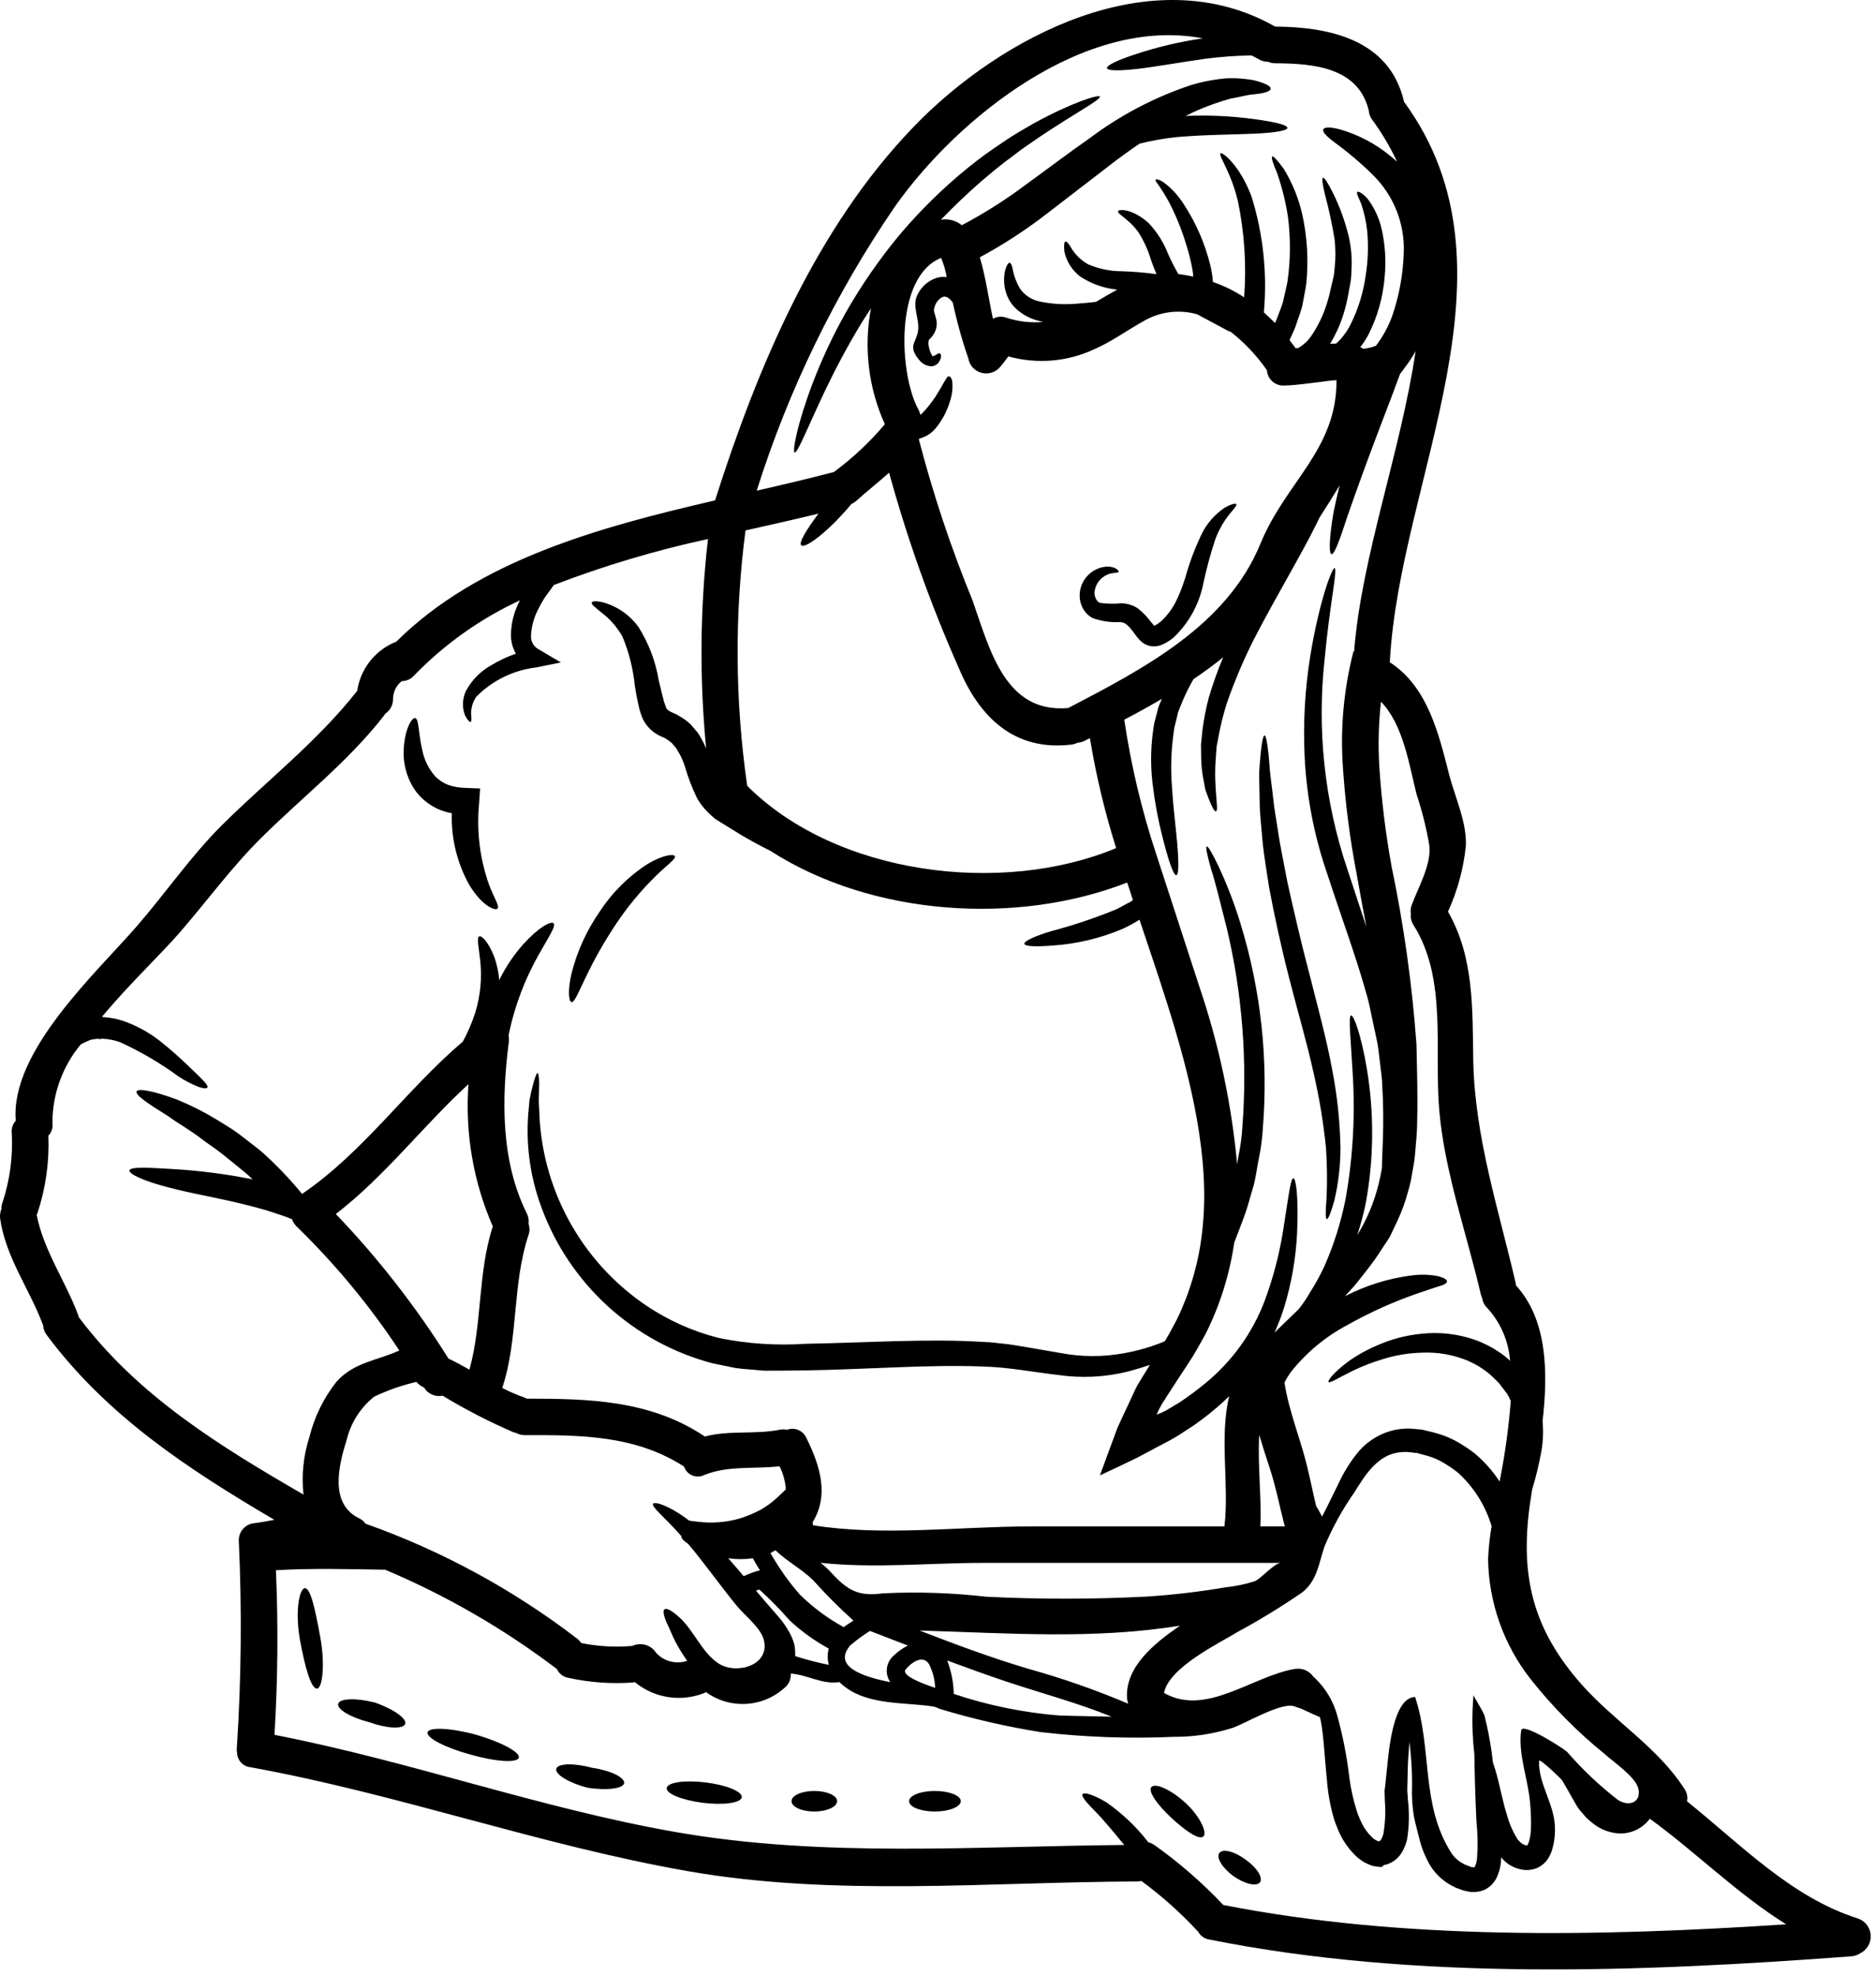 <svg width="75" height="79" viewBox="0 0 75 79" fill="none" xmlns="http://www.w3.org/2000/svg">
<path d="M58.948 74.647C59.005 74.537 59.04 74.416 59.05 74.292C59.086 73.798 59.078 73.301 59.026 72.808C58.977 71.792 58.953 70.887 58.943 70.123C58.852 69.339 58.84 68.548 58.909 67.761C58.909 67.805 59.303 68.428 59.347 68.578C59.472 69.072 59.569 69.572 59.639 70.077C59.654 70.193 59.668 70.32 59.683 70.447L59.78 70.748C59.955 71.327 60.057 71.95 60.257 72.596C60.346 72.909 60.477 73.209 60.646 73.487C60.709 73.584 60.794 73.666 60.894 73.725C60.928 73.742 60.964 73.755 61.001 73.764C61.026 73.764 61.044 73.769 61.054 73.769L61.074 73.749C61.097 73.7 61.116 73.65 61.132 73.599C61.176 73.439 61.201 73.274 61.205 73.108C61.217 72.747 61.204 72.386 61.166 72.028C61.084 71.093 60.68 70.106 60.816 69.167C60.865 68.846 62.484 69.873 62.653 70.033C63.267 70.741 63.95 71.386 64.692 71.959C65.151 72.242 65.635 72.032 65.494 71.483C65.377 71.023 64.51 70.441 64.171 70.13C63.066 69.239 62.064 68.226 61.184 67.112C60.111 65.741 59.517 64.056 59.491 62.316C59.512 61.877 59.559 61.44 59.632 61.007C59.387 60.187 58.923 59.448 58.29 58.872C58.102 58.724 57.905 58.589 57.699 58.468C57.5 58.35 57.285 58.258 57.062 58.196L56.683 58.093L56.634 58.079L56.615 58.074C56.595 58.079 56.6 58.079 56.605 58.084L56.551 58.074L56.391 58.054C56.191 58.03 55.989 58.04 55.793 58.084C55.044 58.239 54.552 58.989 54.158 59.64C53.674 60.328 53.266 61.067 52.942 61.844C52.723 62.506 52.65 63.197 52.062 63.654C51.235 64.225 50.377 64.75 49.493 65.228C48.771 65.676 46.737 66.639 46.535 67.675C48.214 68.633 50.053 67.009 51.755 66.717C51.897 66.691 52.044 66.706 52.178 66.761C52.312 66.816 52.427 66.909 52.509 67.028C52.519 67.038 52.534 67.048 52.548 67.062C52.993 67.477 53.312 68.01 53.467 68.599C53.69 69.413 53.851 70.242 53.948 71.08C54.009 71.534 54.11 71.982 54.25 72.418C54.279 72.53 54.333 72.623 54.372 72.73C54.418 72.836 54.469 72.94 54.527 73.041C54.632 73.212 54.762 73.367 54.912 73.5C54.946 73.519 54.977 73.543 55.009 73.565C55.032 73.571 55.055 73.581 55.075 73.595C55.084 73.595 55.089 73.6 55.093 73.609L55.143 73.595C55.162 73.59 55.24 73.575 55.208 73.575C55.136 73.59 55.199 73.58 55.218 73.527C55.255 73.459 55.284 73.387 55.305 73.312C55.38 72.874 55.4 72.428 55.364 71.984C55.364 71.863 55.354 71.741 55.354 71.625V71.576C55.354 71.51 55.364 71.532 55.364 71.51L55.374 71.422L55.393 71.257C55.412 71.038 55.437 70.824 55.459 70.615C55.517 70.056 55.688 67.847 56.574 67.837C57.265 69.909 56.788 72.123 58.014 74.059C58.148 74.264 58.337 74.427 58.559 74.531C58.564 74.536 58.588 74.545 58.583 74.545L58.627 74.56L58.729 74.599L58.826 74.637H58.87C58.914 74.658 58.948 74.633 58.948 74.647ZM48.086 1.534C43.382 0.629 38.31 4.683 35.788 8.242C33.392 11.74 31.527 15.572 30.252 19.615C31.289 19.377 32.305 19.139 33.273 18.885C33.293 18.881 33.312 18.881 33.327 18.876C34.082 18.32 34.77 17.676 35.375 16.959C34.718 15.508 34.524 13.889 34.82 12.323C34.698 12.513 34.577 12.698 34.46 12.883C33.867 13.855 33.39 14.77 33.017 15.549C32.272 17.11 31.889 18.127 31.767 18.087C31.674 18.059 31.859 16.979 32.488 15.32C32.859 14.348 33.301 13.405 33.811 12.499C34.443 11.389 35.172 10.337 35.99 9.356C36.817 8.381 37.734 7.485 38.729 6.681C39.163 6.33 39.614 6.002 40.081 5.697C40.51 5.395 40.934 5.161 41.317 4.938C42.888 4.077 43.924 3.775 43.968 3.858C44.034 3.975 43.05 4.48 41.624 5.432C41.268 5.68 40.869 5.934 40.475 6.25C40.062 6.546 39.648 6.892 39.215 7.261C38.69 7.721 38.151 8.23 37.615 8.784C37.762 8.758 37.913 8.765 38.057 8.803C38.202 8.84 38.336 8.909 38.452 9.003C39.346 8.531 40.201 7.99 41.01 7.383C41.929 6.717 42.762 6.08 43.545 5.539C44.775 4.612 46.146 3.891 47.607 3.404C48.091 3.257 48.59 3.164 49.095 3.127C49.436 3.119 49.777 3.145 50.112 3.204C50.623 3.336 50.817 3.452 50.798 3.555C50.778 3.657 50.554 3.73 50.093 3.774C49.859 3.788 49.568 3.885 49.208 3.939C48.78 4.057 48.361 4.204 47.952 4.377C47.777 4.45 47.592 4.537 47.403 4.635C48.329 4.596 49.257 4.639 50.175 4.766C50.973 4.873 51.469 4.999 51.469 5.111C51.469 5.223 50.959 5.308 50.151 5.344C49.343 5.381 48.234 5.379 47.047 5.48C46.545 5.532 46.048 5.62 45.559 5.743C45.169 6.005 44.766 6.297 44.333 6.633L41.862 8.535C41.014 9.192 40.115 9.777 39.172 10.286C39.41 11.074 39.537 12.018 39.697 12.743C39.778 12.698 39.867 12.67 39.96 12.663C40.052 12.655 40.145 12.668 40.232 12.699C40.705 12.856 41.205 12.914 41.701 12.87C41.594 12.846 41.483 12.816 41.373 12.782C41.114 12.697 40.874 12.562 40.667 12.383C40.48 12.221 40.337 12.016 40.249 11.785C40.133 11.472 40.11 11.133 40.184 10.807C40.242 10.611 40.305 10.501 40.363 10.505C40.422 10.51 40.466 10.622 40.5 10.834C40.554 11.078 40.646 11.313 40.772 11.529C40.868 11.668 40.99 11.786 41.132 11.877C41.274 11.968 41.433 12.03 41.599 12.059C42.065 12.154 42.541 12.182 43.014 12.142C43.287 12.123 43.554 12.098 43.812 12.069C44.095 11.904 44.377 11.734 44.665 11.578C44.135 11.526 43.626 11.345 43.182 11.053C42.863 10.807 42.641 10.458 42.554 10.065C42.53 9.817 42.539 9.671 42.593 9.656C42.646 9.641 42.739 9.748 42.86 9.968C43.023 10.216 43.243 10.421 43.502 10.566C43.925 10.747 44.38 10.842 44.84 10.843C45.307 10.857 45.773 10.896 46.236 10.96C46.154 10.77 46.081 10.58 46.022 10.41C45.905 10.012 45.733 9.633 45.511 9.282C45.118 8.737 44.651 8.552 44.699 8.44C44.714 8.362 45.263 8.324 45.92 8.917C46.254 9.27 46.517 9.685 46.694 10.138C46.817 10.42 46.957 10.694 47.112 10.96H47.151C47.348 10.985 47.525 11.019 47.705 11.057C47.698 10.951 47.685 10.846 47.666 10.741C47.609 10.437 47.535 10.136 47.443 9.84C47.298 9.346 47.114 8.863 46.894 8.397C46.752 8.092 46.586 7.799 46.398 7.521C46.276 7.324 46.16 7.22 46.201 7.181C46.225 7.156 46.361 7.166 46.575 7.332C46.869 7.561 47.12 7.839 47.32 8.154C47.81 8.902 48.17 9.728 48.385 10.596C48.438 10.818 48.474 11.044 48.492 11.272C48.932 11.424 49.35 11.629 49.739 11.885C49.836 10.6 49.752 9.308 49.491 8.047C49.203 6.836 48.693 6.213 48.795 6.13C48.849 6.057 49.568 6.59 50.041 7.877C50.502 9.368 50.667 10.934 50.528 12.488C50.679 12.625 50.83 12.766 50.975 12.911C51.005 12.846 51.034 12.78 51.058 12.714C51.141 12.471 51.255 12.238 51.311 11.989C51.36 11.742 51.428 11.503 51.471 11.26C51.596 10.392 51.601 9.512 51.487 8.643C51.396 8.057 51.252 7.481 51.058 6.921C50.883 6.517 50.815 6.279 50.861 6.254C50.908 6.23 51.075 6.41 51.333 6.765C51.665 7.314 51.909 7.912 52.055 8.537C52.264 9.465 52.32 10.421 52.22 11.368C52.181 11.635 52.118 11.908 52.07 12.19C52.011 12.467 51.889 12.744 51.802 13.027C51.724 13.241 51.632 13.42 51.554 13.595C51.637 13.703 51.719 13.809 51.802 13.924L51.895 13.909C51.909 13.908 51.922 13.903 51.933 13.894C52.126 13.777 52.292 13.621 52.419 13.435C52.699 13.026 52.914 12.576 53.057 12.102C53.13 11.873 53.178 11.655 53.232 11.406C53.261 11.29 53.291 11.173 53.315 11.057C53.339 10.941 53.339 10.847 53.354 10.74C53.4 10.348 53.4 9.952 53.354 9.56C53.257 8.965 53.13 8.375 52.974 7.793C52.872 7.37 52.838 7.127 52.892 7.108C52.946 7.089 53.076 7.292 53.276 7.687C53.559 8.251 53.776 8.847 53.923 9.462C54.023 9.905 54.059 10.361 54.03 10.815C54.025 10.941 54.02 11.072 54.006 11.194C53.991 11.315 53.962 11.432 53.94 11.554C53.9 11.811 53.846 12.066 53.78 12.318C53.648 12.819 53.444 13.299 53.176 13.743C53.255 13.738 53.337 13.738 53.42 13.733C53.651 13.521 53.842 13.269 53.984 12.989C54.3 12.361 54.508 11.686 54.602 10.99C54.692 10.414 54.712 9.829 54.66 9.248C54.621 8.867 54.537 8.491 54.412 8.129C54.3 7.867 54.215 7.711 54.266 7.67C54.305 7.641 54.463 7.713 54.67 7.938C54.941 8.297 55.134 8.71 55.235 9.149C55.378 9.78 55.419 10.431 55.356 11.075C55.291 11.877 55.072 12.658 54.709 13.376C54.615 13.552 54.505 13.72 54.381 13.877C54.425 13.896 54.467 13.918 54.507 13.943C54.607 13.932 54.707 13.914 54.804 13.889C54.876 13.872 54.946 13.847 55.013 13.816C55.286 13.455 55.505 13.055 55.66 12.629C55.937 11.82 56.092 10.973 56.12 10.118C56.145 9.54 56.047 8.962 55.834 8.423C55.621 7.884 55.297 7.396 54.884 6.991C54.405 6.518 53.891 6.082 53.346 5.687C53.001 5.424 52.86 5.264 52.904 5.172C52.947 5.08 53.157 5.06 53.6 5.181C54.324 5.394 54.997 5.751 55.58 6.231C55.672 6.304 55.759 6.381 55.852 6.464C55.576 5.871 55.242 5.308 54.855 4.781C54.777 4.678 54.731 4.555 54.724 4.426C54.309 2.684 52.505 2.539 50.987 2.529C50.887 2.529 50.788 2.509 50.695 2.47C50.56 2.471 50.427 2.433 50.312 2.361C50.219 2.308 50.127 2.264 50.034 2.216C49.42 2.225 48.806 2.269 48.197 2.347C47.142 2.498 46.169 2.675 45.454 2.756C44.739 2.836 44.281 2.833 44.257 2.726C44.233 2.619 44.641 2.42 45.327 2.191C46.225 1.889 47.148 1.669 48.086 1.534ZM74.281 76.692C74.422 76.741 74.546 76.831 74.637 76.95C74.727 77.07 74.78 77.214 74.788 77.363C74.796 77.513 74.76 77.662 74.684 77.791C74.607 77.92 74.494 78.023 74.359 78.088C74.253 78.157 74.131 78.197 74.004 78.204C65.632 78.828 56.619 79.188 48.353 77.533C48.255 77.519 48.163 77.482 48.083 77.425C48.003 77.368 47.938 77.293 47.893 77.205C47.883 77.202 47.875 77.195 47.869 77.186C47.188 76.452 46.438 75.784 45.631 75.191C45.577 75.203 45.522 75.21 45.466 75.211C39.531 75.231 33.395 75.829 27.516 74.802C21.596 73.766 15.919 71.713 10.004 70.643C9.862 70.627 9.73 70.56 9.634 70.454C9.537 70.349 9.482 70.212 9.479 70.069C9.463 70 9.46 69.929 9.469 69.859C9.648 67.106 9.674 64.346 9.547 61.59C9.541 61.416 9.602 61.247 9.716 61.117C9.831 60.986 9.992 60.905 10.165 60.889C10.432 60.856 10.7 60.807 10.968 60.754C7.552 58.745 4.284 56.614 1.866 53.364C1.781 53.254 1.732 53.12 1.725 52.98C1.721 52.968 1.716 52.957 1.71 52.946C1.176 51.52 0.232 50.265 0.008 48.728C-0.012 48.593 0.005 48.456 0.056 48.329C0.054 48.25 0.066 48.171 0.091 48.096C0.393 47.194 0.522 46.243 0.47 45.294C0.46 45.205 0.469 45.115 0.496 45.031C0.524 44.946 0.57 44.868 0.63 44.802C0.402 42.03 3.851 38.892 5.471 37.024C6.623 35.696 7.645 34.203 8.891 32.967C10.7 31.177 12.704 29.625 14.28 27.617C14.342 27.197 14.509 26.801 14.766 26.464C15.023 26.127 15.361 25.86 15.749 25.69C15.777 25.676 15.807 25.665 15.837 25.656C19.13 22.387 23.961 21.074 28.587 20.003C30.285 14.672 32.615 9.113 36.545 5.05C40.03 1.443 46.077 -1.721 50.975 1.062H50.98C53.174 1.077 55.543 1.597 56.122 4.029C56.126 4.04 56.127 4.052 56.127 4.063C61.054 10.786 55.942 19.134 55.563 26.474C57.072 27.447 57.518 29.325 57.936 30.969C58.17 31.874 58.647 32.871 58.603 33.819C58.508 34.727 58.267 35.613 57.888 36.444C58.937 38.258 58.865 40.345 58.899 42.398C58.958 45.462 59.921 48.371 60.605 51.334C60.609 51.352 60.61 51.37 60.61 51.388C61.85 52.75 61.899 54.817 61.67 56.811C61.709 57.234 61.69 57.659 61.611 58.076C61.518 58.574 61.398 59.066 61.252 59.55C61.218 59.774 61.186 59.993 61.154 60.197C60.775 63.028 61.285 65.139 63.236 67.343C64.535 68.807 66.286 69.858 67.342 71.512C67.392 71.583 67.427 71.664 67.444 71.749C67.462 71.835 67.462 71.923 67.444 72.008C69.607 73.739 71.61 75.849 74.281 76.692ZM71.411 76.925C69.47 75.719 67.811 74.05 65.958 72.703C65.905 72.773 65.846 72.839 65.782 72.9C65.502 73.162 65.13 73.303 64.747 73.293C64.343 73.273 63.956 73.121 63.647 72.86C63.57 72.795 63.477 72.719 63.413 72.656L63.258 72.476C63.186 72.399 63.12 72.316 63.061 72.228C63.012 72.145 62.969 72.072 62.925 71.995C62.754 71.698 62.608 71.425 62.458 71.177C62.414 71.105 61.533 70.263 61.529 70.39C61.499 71.353 62.18 72.141 62.166 73.146C62.167 73.389 62.136 73.632 62.073 73.867C62.036 74.017 61.975 74.16 61.893 74.29C61.783 74.463 61.623 74.599 61.434 74.679C61.261 74.748 61.073 74.77 60.889 74.745C60.728 74.721 60.573 74.67 60.43 74.594C60.27 74.508 60.129 74.391 60.017 74.249C60.011 74.307 60.011 74.356 60.007 74.409C59.993 74.591 59.952 74.77 59.885 74.94C59.848 75.047 59.794 75.147 59.725 75.236C59.642 75.347 59.537 75.439 59.418 75.509C59.298 75.575 59.166 75.615 59.029 75.625C58.906 75.642 58.78 75.635 58.659 75.606L58.489 75.567L58.387 75.528L58.285 75.49L58.231 75.475C58.173 75.45 58.182 75.446 58.153 75.436C57.759 75.253 57.425 74.961 57.19 74.594C57 74.276 56.856 73.932 56.762 73.573C56.718 73.412 56.679 73.256 56.641 73.101C56.602 72.945 56.568 72.809 56.528 72.624C56.479 72.312 56.451 71.997 56.446 71.681C56.466 70.998 56.433 70.315 56.347 69.637C56.328 69.958 56.289 70.288 56.282 70.663C56.276 70.872 56.272 71.086 56.267 71.311L56.262 71.476V71.612C56.272 71.719 56.282 71.831 56.286 71.94C56.349 72.471 56.338 73.008 56.252 73.536C56.211 73.71 56.145 73.877 56.055 74.032C55.931 74.25 55.735 74.419 55.5 74.509C55.459 74.524 55.417 74.537 55.374 74.547L55.33 74.557L55.306 74.562L55.292 74.596L55.226 74.635C55.1 74.627 54.975 74.61 54.851 74.582C54.75 74.547 54.647 74.494 54.55 74.45C54.467 74.401 54.384 74.338 54.307 74.284C53.948 73.97 53.668 73.575 53.489 73.132C53.436 72.996 53.373 72.854 53.334 72.723C53.188 72.225 53.093 71.713 53.052 71.196C52.954 70.247 52.925 69.424 52.799 68.768C52.789 68.72 52.774 68.681 52.765 68.637C52.699 68.613 52.633 68.583 52.568 68.555C52.422 68.489 52.227 68.398 52.013 68.301C51.921 68.267 51.828 68.236 51.741 68.209C51.235 68.029 49.79 68.895 49.28 69.07C48.516 69.314 47.719 69.435 46.918 69.43C45.144 69.508 43.367 69.445 41.604 69.24C40.238 69.023 38.889 68.713 37.566 68.311C37.536 68.301 37.506 68.288 37.479 68.272C37.428 68.251 37.376 68.233 37.322 68.219C36.17 68.043 34.794 68.165 33.83 67.469C33.733 67.401 33.642 67.325 33.557 67.241C32.862 67.348 32.278 66.944 31.612 66.901C31.621 67.004 31.605 67.107 31.566 67.203C31.527 67.298 31.466 67.383 31.388 67.45C30.965 67.842 30.42 68.075 29.845 68.111C29.269 68.147 28.699 67.983 28.231 67.647C27.765 67.848 27.253 67.917 26.75 67.846C26.247 67.775 25.774 67.567 25.382 67.244C25.349 67.251 25.317 67.256 25.284 67.259C24.43 67.319 23.572 67.257 22.735 67.074C22.633 67.059 22.537 67.019 22.454 66.957C22.372 66.894 22.306 66.813 22.264 66.719C20.15 65.114 17.844 63.781 15.399 62.749C13.94 62.725 12.486 62.684 11.031 62.769C11.126 64.962 11.107 67.159 10.973 69.35C16.382 70.397 21.597 72.289 27.021 73.237C32.925 74.269 38.982 73.802 44.946 73.753C44.543 73.256 44.178 72.829 43.891 72.517C43.478 72.099 43.21 71.817 43.283 71.719C43.348 71.637 43.711 71.734 44.237 72.051C44.872 72.494 45.436 73.032 45.91 73.646C46 73.669 46.086 73.709 46.163 73.763C47.153 74.467 48.072 75.267 48.906 76.151C56.131 77.571 63.983 77.413 71.411 76.924V76.925ZM60.398 56.006C60.36 55.914 60.316 55.825 60.266 55.739L60.252 55.71L60.247 55.705L60.198 55.647L60.106 55.525L59.916 55.277C59.795 55.16 59.683 55.043 59.556 54.932C59.296 54.715 59.006 54.536 58.695 54.401C58.115 54.156 57.487 54.044 56.858 54.073C56.32 54.085 55.786 54.173 55.273 54.335C54.874 54.455 54.486 54.604 54.11 54.783C53.492 55.085 53.166 55.308 53.113 55.242C53.069 55.198 53.31 54.867 53.896 54.43C54.261 54.17 54.654 53.951 55.068 53.778C55.619 53.533 56.205 53.379 56.805 53.319C57.556 53.233 58.317 53.323 59.028 53.581C59.429 53.734 59.806 53.944 60.147 54.203C60.225 54.265 60.3 54.331 60.371 54.4C60.313 53.617 59.995 52.875 59.466 52.294C59.353 52.188 59.279 52.048 59.257 51.895C59.231 51.842 59.211 51.787 59.198 51.73C58.639 49.317 57.755 46.856 57.539 44.382C57.33 41.959 57.867 39.128 56.513 36.983C56.425 36.85 56.386 36.689 56.406 36.53C56.384 36.411 56.396 36.288 56.44 36.175C56.688 35.494 57.223 34.575 57.146 33.821C57.031 33.126 56.861 32.441 56.639 31.773C56.338 30.6 56.109 28.971 55.21 28.052C55.113 28.916 55.091 29.786 55.144 30.654C55.231 31.992 55.395 33.324 55.635 34.643C56.124 36.985 56.456 39.357 56.628 41.744C56.652 42.824 56.681 43.801 56.657 44.789C56.657 45.271 56.604 45.757 56.564 46.219C56.545 46.453 56.492 46.686 56.453 46.91C56.422 47.136 56.373 47.358 56.307 47.576C56.198 47.999 56.05 48.411 55.864 48.807C55.776 48.997 55.684 49.187 55.597 49.371C55.51 49.555 55.382 49.707 55.281 49.872C55.083 50.187 54.869 50.491 54.638 50.782C54.419 51.054 54.225 51.327 53.996 51.566C53.919 51.653 53.84 51.736 53.768 51.818C54.609 51.382 55.522 51.098 56.463 50.982C56.809 50.938 57.16 50.949 57.503 51.016C57.727 51.081 57.853 51.152 57.849 51.225C57.844 51.298 57.722 51.371 57.493 51.429C57.285 51.495 56.987 51.599 56.623 51.721C55.667 52.056 54.742 52.474 53.86 52.971C52.996 53.429 52.235 54.06 51.624 54.825C51.522 54.965 51.431 55.113 51.351 55.267C51.531 56.429 51.983 57.49 52.261 58.633C52.387 59.158 52.494 59.689 52.621 60.214C52.668 60.282 52.71 60.354 52.748 60.428C52.781 60.494 52.82 60.559 52.854 60.625C53.059 60.246 53.268 59.794 53.521 59.283C53.712 58.877 53.947 58.494 54.221 58.139C54.562 57.696 55.033 57.371 55.569 57.21C55.856 57.127 56.156 57.094 56.454 57.113L56.673 57.133L56.785 57.142H56.799L56.853 57.152L56.877 57.157L56.921 57.167C57.047 57.196 57.179 57.233 57.305 57.259C57.601 57.333 57.887 57.441 58.158 57.58C58.433 57.73 58.696 57.9 58.945 58.091C59.335 58.416 59.675 58.798 59.952 59.224C60.165 58.161 60.314 57.087 60.398 56.006ZM56.594 14.039C56.459 14.281 56.305 14.511 56.135 14.73C56.086 14.795 56.042 14.866 55.988 14.927L55.974 14.946C55.75 15.559 55.497 16.226 55.23 16.915C54.68 18.358 54.203 19.67 53.877 20.616C53.561 21.58 53.347 22.183 53.23 22.154C53.123 22.129 53.138 21.498 53.313 20.48C53.379 20.152 53.459 19.789 53.561 19.4C53.303 19.828 53.031 20.253 52.753 20.689C52.705 20.787 52.662 20.886 52.608 20.986C52.014 22.192 51.056 23.768 50.136 25.544C49.715 26.375 49.351 27.233 49.047 28.113C48.925 28.496 48.825 28.886 48.746 29.28C48.712 29.465 48.68 29.645 48.643 29.815C48.629 29.985 48.614 30.155 48.605 30.311C48.507 31.561 48.75 32.41 48.609 32.432C48.551 32.447 48.448 32.257 48.313 31.907C48.279 31.82 48.247 31.723 48.206 31.616C48.164 31.509 48.157 31.377 48.128 31.241C48.061 30.933 48.026 30.618 48.021 30.302C48.021 30.127 48.015 29.947 48.015 29.757C48.035 29.568 48.055 29.373 48.074 29.173C48.13 28.744 48.212 28.318 48.322 27.899C48.485 27.347 48.678 26.805 48.901 26.274C48.526 26.581 48.122 26.873 47.714 27.15C47.68 27.209 47.649 27.267 47.612 27.33C47.451 27.625 47.31 27.931 47.189 28.244C47.159 28.323 47.123 28.395 47.096 28.478L47.031 28.76L46.958 29.047L46.944 29.113C46.944 29.118 46.938 29.157 46.938 29.167L46.919 29.303C46.818 30.015 46.796 30.736 46.854 31.453C46.892 32.13 46.97 32.742 47.019 33.263C47.131 34.308 47.141 34.965 47.029 34.985C46.916 35.004 46.701 34.382 46.45 33.36C46.298 32.755 46.182 32.142 46.104 31.523C45.992 30.744 45.992 29.953 46.104 29.174L46.129 29.013C46.131 28.981 46.136 28.948 46.144 28.916L46.163 28.843L46.236 28.561L46.309 28.279C46.344 28.179 46.385 28.082 46.43 27.987C46.434 27.97 46.441 27.953 46.45 27.938C45.944 28.235 45.438 28.512 44.947 28.77C45.216 30.597 45.644 32.397 46.226 34.15C46.829 35.998 47.405 37.766 47.953 39.452C48.731 41.747 49.236 44.127 49.459 46.54C49.478 46.423 49.493 46.307 49.517 46.19C49.595 45.816 49.645 45.437 49.668 45.056C49.873 42.389 49.663 39.706 49.045 37.103C48.792 36.111 48.598 35.298 48.418 34.741C48.258 34.182 48.194 33.86 48.242 33.836C48.291 33.812 48.462 34.098 48.715 34.629C49.067 35.383 49.365 36.162 49.605 36.959C50.414 39.604 50.712 42.379 50.484 45.136C50.46 45.538 50.407 45.938 50.323 46.332C50.241 46.726 50.207 47.101 50.09 47.49C49.978 47.85 49.893 48.205 49.769 48.55C49.645 48.895 49.507 49.246 49.379 49.577C49.371 49.604 49.36 49.63 49.346 49.655C49.163 50.935 48.774 52.177 48.193 53.332C48.027 53.629 47.864 53.931 47.697 54.203C47.529 54.475 47.351 54.734 47.185 54.99C47.02 55.238 46.865 55.486 46.704 55.73C46.638 55.836 46.568 55.948 46.495 56.057L46.436 56.155C46.368 56.269 46.308 56.387 46.257 56.51L46.237 56.553L46.266 56.539L46.332 56.515C46.379 56.498 46.424 56.479 46.468 56.456C46.517 56.431 46.566 56.412 46.619 56.383C46.804 56.271 46.979 56.164 47.154 56.062C47.508 55.827 47.85 55.574 48.178 55.304C49.253 54.427 50.077 53.281 50.567 51.982C50.897 51.089 51.139 50.166 51.292 49.227C51.525 47.757 51.593 47.1 51.71 47.1C51.797 47.1 51.923 47.753 51.856 49.29C51.807 50.296 51.634 51.293 51.34 52.257C51.232 52.604 51.102 52.944 50.951 53.274C50.98 53.244 51.004 53.215 51.038 53.186C51.306 52.928 51.598 52.646 51.909 52.345C52.08 52.134 52.233 51.909 52.368 51.673C52.586 51.331 52.781 50.975 52.952 50.608C53.328 49.751 53.61 48.855 53.793 47.938C54.096 46.238 54.189 44.508 54.071 42.786C53.998 41.458 53.896 40.611 54.017 40.592C54.119 40.573 54.416 41.361 54.645 42.723C54.942 44.503 54.927 46.322 54.601 48.098C54.512 48.53 54.399 48.958 54.26 49.377C54.658 48.73 54.95 48.024 55.126 47.285C55.175 47.089 55.214 46.892 55.248 46.687C55.243 46.206 55.36 45.004 55.258 43.335C55.253 43.068 55.199 42.776 55.17 42.475C55.151 42.319 55.131 42.168 55.112 42.008L55.082 41.784L55.035 41.544C54.969 41.228 54.899 40.902 54.826 40.567C54.761 40.22 54.676 39.877 54.573 39.54C54.179 38.144 53.609 36.617 53.084 34.997C52.542 33.45 52.229 31.833 52.155 30.195C52.096 28.866 52.172 27.535 52.383 26.221C52.749 23.991 53.255 22.709 53.352 22.709C53.488 22.734 53.167 24.1 52.963 26.294C52.641 29.141 52.948 32.024 53.863 34.739C54.121 35.532 54.383 36.305 54.626 37.054C54.495 36.354 54.359 35.634 54.227 34.885C53.965 33.514 53.787 32.128 53.692 30.735C53.574 29.157 53.716 27.569 54.111 26.036L54.135 26.041C54.434 22.232 56 18.059 56.594 14.039ZM50.392 21.731C51.403 19.26 53.446 17.986 53.432 15.198C53.203 15.208 52.972 15.242 52.761 15.271C52.289 15.325 51.817 15.402 51.345 15.412C51.171 15.423 51.001 15.364 50.87 15.25C50.74 15.135 50.661 14.973 50.65 14.799C50.223 14.183 49.7 13.638 49.102 13.186L49.195 13.279L47.862 12.564C47.499 12.46 47.118 12.433 46.745 12.483C46.37 12.534 46.011 12.66 45.688 12.855C45.05 13.21 44.428 13.663 43.761 13.955C42.683 14.462 41.46 14.566 40.312 14.247L40.254 14.324C40.158 14.46 40.054 14.591 39.943 14.714C39.806 14.851 39.62 14.927 39.427 14.927C39.234 14.927 39.048 14.851 38.911 14.714C38.808 14.611 38.739 14.478 38.715 14.334C38.461 13.602 38.253 12.855 38.092 12.097C38.035 12.014 37.962 11.943 37.877 11.887C37.853 11.868 37.843 11.873 37.843 11.873C37.81 11.864 37.776 11.858 37.742 11.854C37.766 11.868 37.688 11.863 37.659 11.883C37.553 11.945 37.467 12.036 37.41 12.145C37.38 12.207 37.357 12.274 37.345 12.342L37.335 12.407C37.337 12.432 37.342 12.457 37.349 12.48C37.386 12.592 37.417 12.706 37.442 12.821C37.465 12.99 37.435 13.162 37.355 13.312C37.312 13.39 37.259 13.462 37.199 13.527C37.053 13.6 37.133 13.91 37.194 14.071C37.228 14.159 37.267 14.198 37.26 14.212C37.245 14.242 37.299 14.246 37.347 14.222C37.394 14.199 37.44 14.173 37.483 14.144C37.498 14.135 37.514 14.129 37.531 14.127C37.547 14.124 37.565 14.125 37.581 14.13C37.606 14.154 37.62 14.187 37.62 14.222C37.624 14.289 37.607 14.355 37.571 14.412C37.541 14.481 37.492 14.54 37.428 14.58C37.365 14.621 37.291 14.642 37.216 14.641C37.122 14.633 37.031 14.606 36.949 14.561C36.867 14.516 36.795 14.453 36.739 14.378C36.287 13.828 36.623 13.717 36.701 13.235C36.779 12.754 36.433 12.224 36.691 11.757C36.835 11.473 37.077 11.252 37.372 11.134C37.523 11.074 37.687 11.054 37.848 11.076C37.802 10.813 37.727 10.557 37.624 10.311C35.752 11.056 35.936 14.957 36.72 16.378C36.749 16.431 36.771 16.488 36.785 16.548C36.795 16.558 36.8 16.567 36.809 16.577C36.819 16.567 36.839 16.558 36.848 16.543C37.063 16.322 37.255 16.081 37.422 15.822C37.563 15.588 37.68 15.398 37.75 15.262C37.823 15.155 37.872 15.038 37.93 15.043C37.988 15.047 38.061 15.108 38.076 15.32C38.09 15.569 38.056 15.819 37.974 16.054C37.868 16.412 37.696 16.747 37.468 17.042C37.302 17.276 37.062 17.446 36.786 17.524C36.765 17.529 36.747 17.541 36.733 17.558C37.303 19.751 38.02 21.902 38.879 23.998C39.574 25.967 40.178 28.525 42.707 28.303C45.707 26.737 49.049 25.01 50.392 21.731ZM50.386 61.017H51.364C51.155 60.219 51.004 59.407 50.737 58.609C50.596 58.191 50.465 57.777 50.343 57.359C50.27 58.556 50.443 59.845 50.386 61.017ZM51.214 62.476H39.305C37.151 62.476 34.952 62.705 32.802 62.472C32.935 62.573 33.06 62.685 33.176 62.807C33.882 63.58 34.295 63.828 35.312 63.693C36.683 63.626 38.058 63.672 39.422 63.828C41.556 63.934 43.695 63.933 45.829 63.824C46.887 63.756 47.941 63.633 48.986 63.454C49.384 63.413 49.776 63.331 50.158 63.211C50.43 63.099 50.946 62.476 51.214 62.476ZM49.141 55.812C49.049 55.899 48.956 55.992 48.859 56.08C48.51 56.393 48.143 56.685 47.76 56.955C47.546 57.096 47.322 57.242 47.098 57.388C46.743 57.607 46.373 57.782 45.999 57.986C45.814 58.089 45.62 58.183 45.43 58.288C45.24 58.381 45.05 58.468 44.861 58.56C44.671 58.653 44.471 58.745 44.27 58.838L43.974 58.979L44.085 58.672C44.24 58.254 44.397 57.826 44.557 57.393L44.679 57.065L44.82 56.759C44.917 56.554 45.017 56.345 45.112 56.136C45.207 55.928 45.309 55.712 45.408 55.498C45.445 55.421 45.487 55.346 45.535 55.275L45.652 55.078C45.759 54.907 45.866 54.732 45.972 54.562C45.686 54.66 45.394 54.747 45.102 54.825C44.18 55.055 43.221 55.101 42.281 54.961C41.284 54.849 40.321 54.65 39.263 54.625C37.137 54.543 34.758 54.737 32.234 54.781C31.917 54.786 31.606 54.786 31.299 54.791H30.84L30.592 54.795L30.354 54.776C30.032 54.742 29.712 54.732 29.395 54.684C29.084 54.618 28.777 54.557 28.471 54.494C26.915 54.08 25.481 53.296 24.292 52.21C23.103 51.123 22.194 49.766 21.641 48.252C21.172 46.989 21.001 45.634 21.14 44.293C21.15 44.176 21.16 44.064 21.169 43.965C21.194 43.863 21.213 43.768 21.228 43.682C21.272 43.508 21.306 43.362 21.34 43.245C21.405 43.017 21.457 42.895 21.491 42.895C21.525 42.895 21.549 43.031 21.556 43.274C21.556 43.396 21.552 43.547 21.547 43.722C21.542 43.814 21.542 43.907 21.537 44.008C21.542 44.111 21.552 44.213 21.556 44.325C21.588 45.877 21.991 47.399 22.731 48.764C23.47 50.129 24.525 51.297 25.808 52.171C26.698 52.774 27.686 53.218 28.727 53.483C29.878 53.718 31.056 53.797 32.229 53.717C34.715 53.673 37.099 53.503 39.322 53.644L39.526 53.654H39.575L39.64 53.664L39.742 53.673L40.136 53.717C40.398 53.741 40.676 53.795 40.933 53.834C41.439 53.921 41.931 54.004 42.402 54.087C43.234 54.246 44.089 54.249 44.922 54.097C45.485 53.999 46.035 53.839 46.562 53.62C46.582 53.591 46.596 53.566 46.615 53.537C46.772 53.275 46.903 53.017 47.048 52.75C47.61 51.59 47.959 50.34 48.08 49.057C48.362 46.324 47.662 43.225 46.591 39.892C46.27 38.881 45.915 37.84 45.555 36.765C45.334 36.905 45.103 37.03 44.864 37.139C43.992 37.506 43.065 37.728 42.121 37.795C41.416 37.853 40.973 37.834 40.954 37.73C40.935 37.624 41.337 37.432 42.009 37.228C42.864 37.003 43.704 36.724 44.524 36.392C44.767 36.299 44.967 36.158 45.185 36.056C45.225 36.032 45.251 36.007 45.293 35.983C45.215 35.75 45.137 35.511 45.064 35.278C40.681 36.995 34.873 36.635 30.792 34.008C30.495 33.862 30.12 33.663 29.676 33.405C29.419 33.244 29.131 33.069 28.823 32.88L28.59 32.734C28.459 32.627 28.41 32.574 28.318 32.486C28.144 32.32 27.995 32.13 27.875 31.922C27.676 31.517 27.513 31.095 27.389 30.662C27.334 30.485 27.262 30.314 27.175 30.151L27.029 29.903C26.97 29.837 26.917 29.776 26.863 29.706C26.798 29.662 26.746 29.604 26.674 29.565L26.571 29.499L26.42 29.434C26.092 29.289 25.828 29.027 25.681 28.7C25.638 28.592 25.601 28.483 25.569 28.372L25.564 28.352L25.55 28.294L25.54 28.25L25.521 28.167L25.487 28.007C25.443 27.793 25.404 27.584 25.375 27.384C25.308 26.722 25.145 26.072 24.889 25.457C24.68 25.08 24.395 24.751 24.051 24.49C23.794 24.281 23.624 24.154 23.658 24.081C23.692 24.023 23.886 24.008 24.232 24.115C24.751 24.287 25.203 24.617 25.524 25.061C25.933 25.712 26.21 26.438 26.336 27.196C26.38 27.393 26.429 27.585 26.477 27.787C26.502 27.874 26.526 27.957 26.543 28.044C26.582 28.137 26.616 28.268 26.65 28.332C26.714 28.399 26.792 28.451 26.879 28.483L27.039 28.555L27.229 28.667C27.361 28.748 27.485 28.84 27.599 28.944L27.881 29.272L27.89 29.282L27.895 29.287L27.925 29.336L27.939 29.355L27.959 29.389L28.003 29.467L28.085 29.613C28.134 29.701 28.183 29.81 28.231 29.919C27.961 27.134 27.986 24.328 28.304 21.547C26.207 22.001 24.148 22.615 22.145 23.384C22.141 23.389 22.136 23.389 22.136 23.394C22.014 23.564 21.888 23.739 21.761 23.915C21.659 24.078 21.567 24.246 21.484 24.42C21.336 24.721 21.25 25.049 21.231 25.383C21.218 25.499 21.241 25.615 21.295 25.718C21.35 25.82 21.434 25.904 21.537 25.957L22.423 26.482L21.445 26.679C20.534 26.786 19.686 27.199 19.042 27.851C18.906 28.05 18.833 28.286 18.833 28.527C18.852 28.724 18.857 28.843 18.814 28.858C18.77 28.873 18.692 28.785 18.594 28.605C18.532 28.448 18.503 28.279 18.509 28.11C18.515 27.94 18.556 27.774 18.628 27.621C18.86 27.186 19.214 26.828 19.645 26.59C19.954 26.403 20.282 26.249 20.623 26.131C20.499 25.91 20.431 25.662 20.426 25.409C20.428 24.95 20.537 24.497 20.742 24.086L20.786 23.998C19.203 24.733 17.768 25.751 16.554 27.005C16.492 27.074 16.417 27.13 16.332 27.169C16.247 27.207 16.156 27.227 16.063 27.228C15.953 27.314 15.864 27.423 15.804 27.548C15.743 27.673 15.712 27.811 15.712 27.95C15.713 28.065 15.685 28.178 15.631 28.279C15.577 28.38 15.498 28.466 15.401 28.529C15.382 28.563 15.36 28.595 15.336 28.626C13.901 30.462 12.106 31.846 10.462 33.476C9.265 34.657 8.283 36.01 7.182 37.281C6.442 38.134 5.168 39.339 4.078 40.642L4.144 40.662C4.457 40.68 4.765 40.746 5.058 40.859C5.588 41.061 6.081 41.349 6.517 41.712C6.906 42.023 7.228 42.325 7.49 42.573C7.753 42.822 7.967 43.025 8.103 43.171C8.249 43.322 8.322 43.424 8.292 43.472C8.263 43.521 8.142 43.517 7.938 43.448C7.66 43.338 7.394 43.2 7.144 43.036C6.41 42.498 5.622 42.036 4.794 41.659C4.576 41.582 4.349 41.536 4.118 41.523L3.991 41.533L3.987 41.517H3.963L3.919 41.523L3.821 41.533L3.636 41.562L3.52 41.61C3.416 41.649 3.317 41.698 3.223 41.756C2.495 42.636 2.096 43.742 2.095 44.884C2.11 44.977 2.103 45.072 2.075 45.161C2.047 45.251 1.999 45.332 1.934 45.4C1.975 46.445 1.829 47.49 1.501 48.483C1.491 48.512 1.477 48.537 1.467 48.566C1.744 49.986 2.615 51.207 3.121 52.555C3.133 52.584 3.142 52.615 3.145 52.647C5.495 55.79 8.793 57.813 12.133 59.745C12.049 58.973 12.129 58.192 12.367 57.454C12.569 56.635 12.945 55.87 13.471 55.211C14.192 54.437 15.096 54.389 15.964 53.985C14.783 52.197 13.413 50.542 11.878 49.048C11.795 48.972 11.73 48.879 11.688 48.775C11.683 48.76 11.678 48.751 11.673 48.736C11.362 48.605 11.022 48.508 10.681 48.391C9.221 47.958 7.795 47.753 6.775 47.476C5.734 47.214 5.155 46.927 5.174 46.79C5.204 46.635 5.875 46.669 6.896 46.732C7.973 46.794 9.044 46.932 10.102 47.145C9.995 47.043 9.883 46.941 9.767 46.844C9.475 46.605 9.193 46.377 8.914 46.153C8.635 45.929 8.374 45.764 8.121 45.574C7.634 45.19 7.123 44.913 6.734 44.626C5.918 44.119 5.402 43.773 5.46 43.629C5.509 43.498 6.126 43.599 7.08 43.957C7.63 44.182 8.162 44.451 8.67 44.76C8.958 44.94 9.278 45.124 9.561 45.338C9.843 45.552 10.13 45.776 10.427 46.01C11.022 46.537 11.573 47.111 12.076 47.727C14.537 46.053 16.25 43.553 18.505 41.636C18.706 41.265 18.872 40.876 19.001 40.474C19.208 39.801 19.275 39.092 19.198 38.392C19.14 37.867 19.047 37.468 19.164 37.429C19.261 37.4 19.524 37.648 19.762 38.256C19.868 38.554 19.934 38.865 19.959 39.18C20.209 38.668 20.526 38.192 20.902 37.764C21.539 37.059 22.018 36.816 22.128 36.904C22.25 37.001 21.914 37.487 21.515 38.203C20.986 39.146 20.599 40.163 20.367 41.22C20.353 41.279 20.343 41.337 20.333 41.391C20.349 41.474 20.352 41.559 20.343 41.644C20.051 43.906 20.015 46.401 21.053 48.488C21.124 48.622 21.151 48.775 21.131 48.926C21.183 49.072 21.181 49.233 21.126 49.378C20.47 51.368 20.732 53.504 20.08 55.483C20.358 55.628 20.646 55.753 20.941 55.857C20.983 55.873 21.024 55.891 21.063 55.911C23.587 55.911 26.015 55.977 28.18 57.424C29.157 57.166 30.179 57.351 31.176 57.152C31.274 57.135 31.375 57.135 31.473 57.152C31.62 57.099 31.781 57.105 31.924 57.167C32.067 57.229 32.18 57.344 32.241 57.487C32.791 58.602 33.151 59.773 32.489 60.849C32.496 60.889 32.499 60.93 32.499 60.971C35.291 61.423 38.371 61.019 41.173 61.019H48.952C49.147 59.295 48.742 57.485 49.141 55.812ZM45.104 68.105C45.083 68.04 45.069 67.974 45.06 67.908C44.958 66.647 46.16 65.677 47.181 64.984C43.732 65.548 40.249 65.281 36.761 65.18C38.204 65.735 39.641 66.275 41.12 66.712C42.476 67.09 43.807 67.555 45.104 68.105ZM44.622 33.902C44.168 32.464 43.817 30.995 43.573 29.507C43.507 29.536 43.446 29.572 43.383 29.604C43.288 29.654 43.184 29.684 43.077 29.692C43 29.73 42.918 29.754 42.833 29.765C40.567 30.037 39.156 28.689 38.324 26.686C37.204 24.161 36.276 21.557 35.545 18.894C35.117 19.278 34.66 19.638 34.227 20.027C34.17 20.077 34.106 20.118 34.037 20.149C33.098 21.277 32.188 21.934 32.037 21.803C31.921 21.696 32.228 21.2 32.719 20.533C31.78 20.762 30.797 20.981 29.805 21.204C29.362 24.588 29.384 28.017 29.87 31.395C29.875 31.405 29.87 31.41 29.875 31.415C33.439 34.982 40.059 35.809 44.622 33.902ZM42.336 68.576C43.041 68.6 43.742 68.606 44.442 68.625C43.07 68.066 41.611 67.681 40.23 67.219C39.436 66.952 38.655 66.67 37.868 66.378C38.029 66.797 38.117 67.241 38.13 67.69C38.135 67.7 38.13 67.704 38.13 67.714C39.492 68.17 40.904 68.459 42.336 68.576ZM37.388 67.472C37.375 67.144 37.292 66.822 37.144 66.529C36.901 66.124 36.434 66.456 36.205 66.738C36.022 66.976 36.859 67.297 37.388 67.472ZM36.292 65.779C35.792 65.583 35.286 65.39 34.78 65.196C34.51 65.364 34.253 65.552 34.011 65.76C34.003 65.768 33.993 65.775 33.982 65.779C33.973 65.789 33.973 65.799 33.968 65.804C33.331 66.597 34.401 67.01 35.593 67.244C35.478 67.078 35.431 66.876 35.459 66.677C35.486 66.478 35.588 66.296 35.743 66.168C35.907 66.013 36.093 65.882 36.294 65.779H36.292ZM33.729 65.045C33.856 64.952 33.987 64.87 34.118 64.782C33.551 64.272 33.012 63.731 32.503 63.163C32.036 62.71 31.457 62.413 31 61.97C30.935 62.009 30.874 62.048 30.803 62.083C31.137 62.676 31.531 63.234 31.98 63.746C32.501 64.257 33.09 64.694 33.731 65.045H33.729ZM33.136 66.554C33.076 66.341 33.074 66.115 33.131 65.901C32.566 65.592 32.042 65.215 31.57 64.778C31.191 64.342 30.786 63.93 30.358 63.542C30.315 63.557 30.265 63.571 30.222 63.586C30.368 63.761 30.514 63.931 30.664 64.102C30.801 64.262 30.942 64.423 31.078 64.578C31.224 64.74 31.354 64.914 31.467 65.099C31.606 65.309 31.708 65.541 31.769 65.785C31.787 65.924 31.795 66.063 31.793 66.203C32.234 66.345 32.683 66.462 33.137 66.553L33.136 66.554ZM31.417 59.538C31.395 59.217 31.309 58.903 31.165 58.614C30.153 58.731 29.107 58.575 28.154 58.964C28.079 59.001 27.997 59.021 27.914 59.024C27.831 59.026 27.749 59.011 27.672 58.978C27.596 58.946 27.527 58.898 27.471 58.837C27.414 58.775 27.372 58.703 27.346 58.624C25.396 57.373 23.245 57.364 20.982 57.369C20.86 57.37 20.74 57.34 20.633 57.281C20.603 57.276 20.574 57.27 20.545 57.261C19.562 56.837 18.61 56.347 17.694 55.792C17.552 55.822 17.403 55.806 17.27 55.748C17.136 55.689 17.025 55.59 16.95 55.464C16.834 55.415 16.73 55.338 16.648 55.241C16.064 55.376 15.496 55.575 14.955 55.834C14.412 56.271 14.027 56.874 13.861 57.551C13.54 58.573 13.16 60.105 14.348 60.689C14.454 60.736 14.545 60.812 14.61 60.908C17.647 61.985 20.497 63.531 23.055 65.49C23.126 65.542 23.187 65.607 23.235 65.68C23.907 65.816 24.595 65.855 25.278 65.796C25.445 65.718 25.634 65.704 25.811 65.756C25.988 65.808 26.139 65.923 26.237 66.079C26.39 66.245 26.589 66.363 26.808 66.418C27.027 66.473 27.258 66.464 27.472 66.39C27.307 66.16 27.158 65.919 27.025 65.669C26.908 65.44 26.815 65.226 26.733 65.036C26.548 64.667 26.479 64.399 26.567 64.331C26.655 64.263 26.895 64.404 27.195 64.686C27.754 65.211 28.085 66.092 28.741 66.506C29.447 66.948 30.794 66.583 30.536 65.552C30.415 65.07 29.768 64.574 29.462 64.2C28.793 63.386 28.19 62.521 27.509 61.713C27.319 61.591 27.227 61.479 27.236 61.401C26.58 60.653 26.016 60.224 26.113 60.107C26.178 60.02 26.745 60.173 27.556 60.788C27.663 60.803 27.78 60.822 27.906 60.832C28.466 60.901 29.033 60.856 29.575 60.701C29.868 60.609 30.151 60.49 30.422 60.345C30.637 60.221 30.84 60.075 31.024 59.908C31.186 59.766 31.313 59.63 31.417 59.538ZM30.335 62.788C30.35 62.783 30.364 62.783 30.384 62.778C30.282 62.617 30.187 62.457 30.097 62.291C29.77 62.338 29.439 62.338 29.113 62.291C29.317 62.52 29.521 62.758 29.731 63.006C29.916 62.923 30.105 62.851 30.299 62.792C30.311 62.788 30.325 62.792 30.335 62.788ZM18.768 54.751C19.283 52.888 19.096 50.889 19.701 49.026C18.921 47.237 18.587 45.286 18.728 43.339C16.904 45.013 15.396 47.013 13.426 48.53C15.12 50.298 16.629 52.235 17.93 54.309C18.218 54.445 18.493 54.596 18.768 54.751Z" fill="black"/>
<path d="M56.643 58.093C56.638 58.093 56.633 58.092 56.629 58.089H56.638L56.643 58.093Z" fill="black"/>
<path d="M53.59 45.869C53.591 46.588 53.508 47.305 53.342 48.005C53.206 48.486 53.099 48.744 53.045 48.734C52.991 48.724 52.987 48.442 53.031 47.947C53.065 47.261 53.058 46.574 53.011 45.889C52.909 44.873 52.742 43.865 52.511 42.871C52.263 41.737 51.902 40.509 51.562 39.189C51.221 37.868 50.944 36.596 50.73 35.433C50.638 34.842 50.55 34.29 50.487 33.764C50.443 33.24 50.39 32.748 50.365 32.3C50.355 31.853 50.35 31.447 50.341 31.089C50.332 30.731 50.38 30.423 50.394 30.175C50.443 29.673 50.496 29.401 50.555 29.401C50.613 29.401 50.662 29.679 50.716 30.17C50.745 30.418 50.754 30.719 50.798 31.065C50.842 31.411 50.891 31.809 50.939 32.246C51.005 32.679 51.085 33.155 51.163 33.666C51.26 34.172 51.36 34.716 51.474 35.286C51.727 36.424 52.014 37.675 52.36 38.978C52.688 40.282 53.035 41.542 53.25 42.714C53.456 43.754 53.569 44.81 53.59 45.869Z" fill="black"/>
<path d="M49.801 74.341C50.254 74.662 50.507 75.066 50.37 75.246C50.234 75.425 49.752 75.311 49.305 74.993C48.857 74.662 48.609 74.249 48.751 74.069C48.892 73.889 49.359 74.01 49.801 74.341Z" fill="black"/>
<path d="M43.802 23.92L43.816 23.94C43.847 24.012 43.904 24.07 43.977 24.1C44.261 24.139 44.548 24.144 44.833 24.115C44.959 24.119 45.083 24.141 45.202 24.18L45.319 24.224L45.385 24.258L45.414 24.273L45.429 24.282L45.473 24.311L45.483 24.317L45.548 24.37C45.719 24.508 45.871 24.668 46 24.847C46.059 24.912 46.112 24.983 46.141 25.017C46.164 25.008 46.186 24.996 46.207 24.983C46.233 24.965 46.261 24.949 46.289 24.935L46.411 24.842C46.654 24.619 46.855 24.354 47.005 24.059C47.156 23.75 47.283 23.429 47.384 23.1C47.554 22.484 47.78 21.885 48.06 21.31C48.267 20.901 48.578 20.552 48.96 20.298C49.228 20.143 49.398 20.113 49.427 20.153C49.457 20.192 49.345 20.332 49.154 20.552C48.913 20.855 48.721 21.195 48.586 21.559C48.395 22.135 48.236 22.721 48.109 23.314C47.946 24.156 47.52 24.925 46.892 25.509L46.771 25.596C46.727 25.625 46.659 25.669 46.601 25.703C46.535 25.738 46.466 25.769 46.396 25.795C46.305 25.824 46.21 25.839 46.114 25.839C45.911 25.833 45.719 25.747 45.579 25.601C45.496 25.517 45.421 25.426 45.355 25.328C45.269 25.2 45.168 25.082 45.054 24.978L45.015 24.949L45.01 24.944L44.996 24.935L44.937 24.901H44.933C44.884 24.884 44.834 24.873 44.782 24.866C44.403 24.889 44.024 24.832 43.667 24.701C43.469 24.59 43.318 24.413 43.239 24.2L43.215 24.134L43.2 24.096V24.086L43.196 24.076L43.19 24.047C43.186 24.008 43.176 23.989 43.171 23.935C43.16 23.834 43.162 23.733 43.176 23.633C43.216 23.373 43.343 23.134 43.537 22.955C43.73 22.777 43.979 22.669 44.241 22.649C44.611 22.639 44.747 22.829 44.718 22.858C44.694 22.923 44.528 22.867 44.295 22.96C44.145 23.019 44.014 23.119 43.918 23.249C43.822 23.379 43.766 23.534 43.754 23.695C43.754 23.743 43.764 23.772 43.764 23.802C43.772 23.831 43.782 23.861 43.794 23.889L43.798 23.909L43.804 23.913L43.802 23.92Z" fill="black"/>
<path d="M47.399 72.074C48.002 72.633 48.28 73.295 48.099 73.422C47.919 73.548 47.399 73.193 46.84 72.677C46.28 72.162 45.881 71.607 46.032 71.437C46.183 71.266 46.791 71.519 47.399 72.074Z" fill="black"/>
<path d="M37.375 71.593C37.949 71.593 38.411 71.777 38.411 72.001C38.411 72.225 37.952 72.415 37.375 72.415C36.798 72.415 36.344 72.23 36.344 72.001C36.344 71.772 36.806 71.593 37.375 71.593Z" fill="black"/>
<path d="M32.554 71.593C33.06 71.593 33.468 71.777 33.468 72.001C33.468 72.225 33.06 72.415 32.554 72.415C32.047 72.415 31.645 72.23 31.645 72.001C31.645 71.772 32.053 71.593 32.554 71.593Z" fill="black"/>
<path d="M28.205 71.252C29.032 71.35 29.679 71.617 29.655 71.843C29.631 72.069 28.933 72.171 28.102 72.067C27.272 71.962 26.624 71.702 26.653 71.476C26.683 71.251 27.373 71.15 28.205 71.252Z" fill="black"/>
<path d="M26.982 34.224C27.036 34.331 26.671 34.574 26.228 35.007C25.633 35.589 25.1 36.231 24.637 36.923C24.17 37.62 23.756 38.35 23.397 39.108C23.115 39.691 22.964 40.076 22.848 40.061C22.741 40.046 22.687 39.602 22.848 38.918C23.069 38.039 23.446 37.206 23.963 36.461C24.459 35.694 25.113 35.041 25.879 34.545C26.506 34.166 26.939 34.131 26.982 34.224Z" fill="black"/>
<path d="M23.683 70.669C24.398 70.77 24.968 71.048 24.953 71.272C24.938 71.495 24.277 71.588 23.474 71.461C22.735 71.264 22.18 70.927 22.239 70.707C22.297 70.488 22.944 70.469 23.683 70.669Z" fill="black"/>
<path d="M19.029 69.344C20.03 69.635 20.8 70.044 20.741 70.262C20.682 70.481 19.822 70.428 18.819 70.141C17.808 69.868 17.039 69.469 17.093 69.251C17.146 69.032 18.016 69.068 19.029 69.344Z" fill="black"/>
<path d="M19.455 35.074C19.651 35.761 20.014 36.227 19.882 36.329C19.79 36.407 19.284 36.227 18.774 35.396C18.277 34.517 18.031 33.518 18.063 32.509C17.88 32.475 17.7 32.421 17.528 32.349C17.191 32.198 16.894 31.969 16.662 31.682C16.313 31.22 16.129 30.655 16.137 30.077C16.151 29.148 16.477 28.671 16.596 28.705C16.757 28.739 16.713 29.269 16.884 29.994C16.962 30.384 17.143 30.747 17.408 31.044C17.555 31.19 17.731 31.305 17.924 31.379C18.15 31.455 18.386 31.495 18.625 31.496L19.194 31.52L19.155 32.094V32.118C19.057 33.114 19.159 34.119 19.455 35.074Z" fill="black"/>
<path d="M14.979 68.056C15.753 68.324 16.291 68.717 16.195 68.922C16.1 69.127 15.461 69.097 14.775 68.849C14.026 68.659 13.463 68.328 13.52 68.11C13.576 67.891 14.23 67.866 14.979 68.056Z" fill="black"/>
<path d="M12.802 65.434C13.006 66.533 12.89 67.502 12.671 67.502C12.437 67.502 12.194 66.66 11.994 65.566C11.785 64.398 11.97 63.508 12.184 63.488C12.423 63.469 12.612 64.398 12.802 65.434Z" fill="black"/>
<path d="M3.991 41.528C3.986 41.538 4.025 41.557 3.941 41.557L3.951 41.532L3.991 41.528Z" fill="black"/>
</svg>
